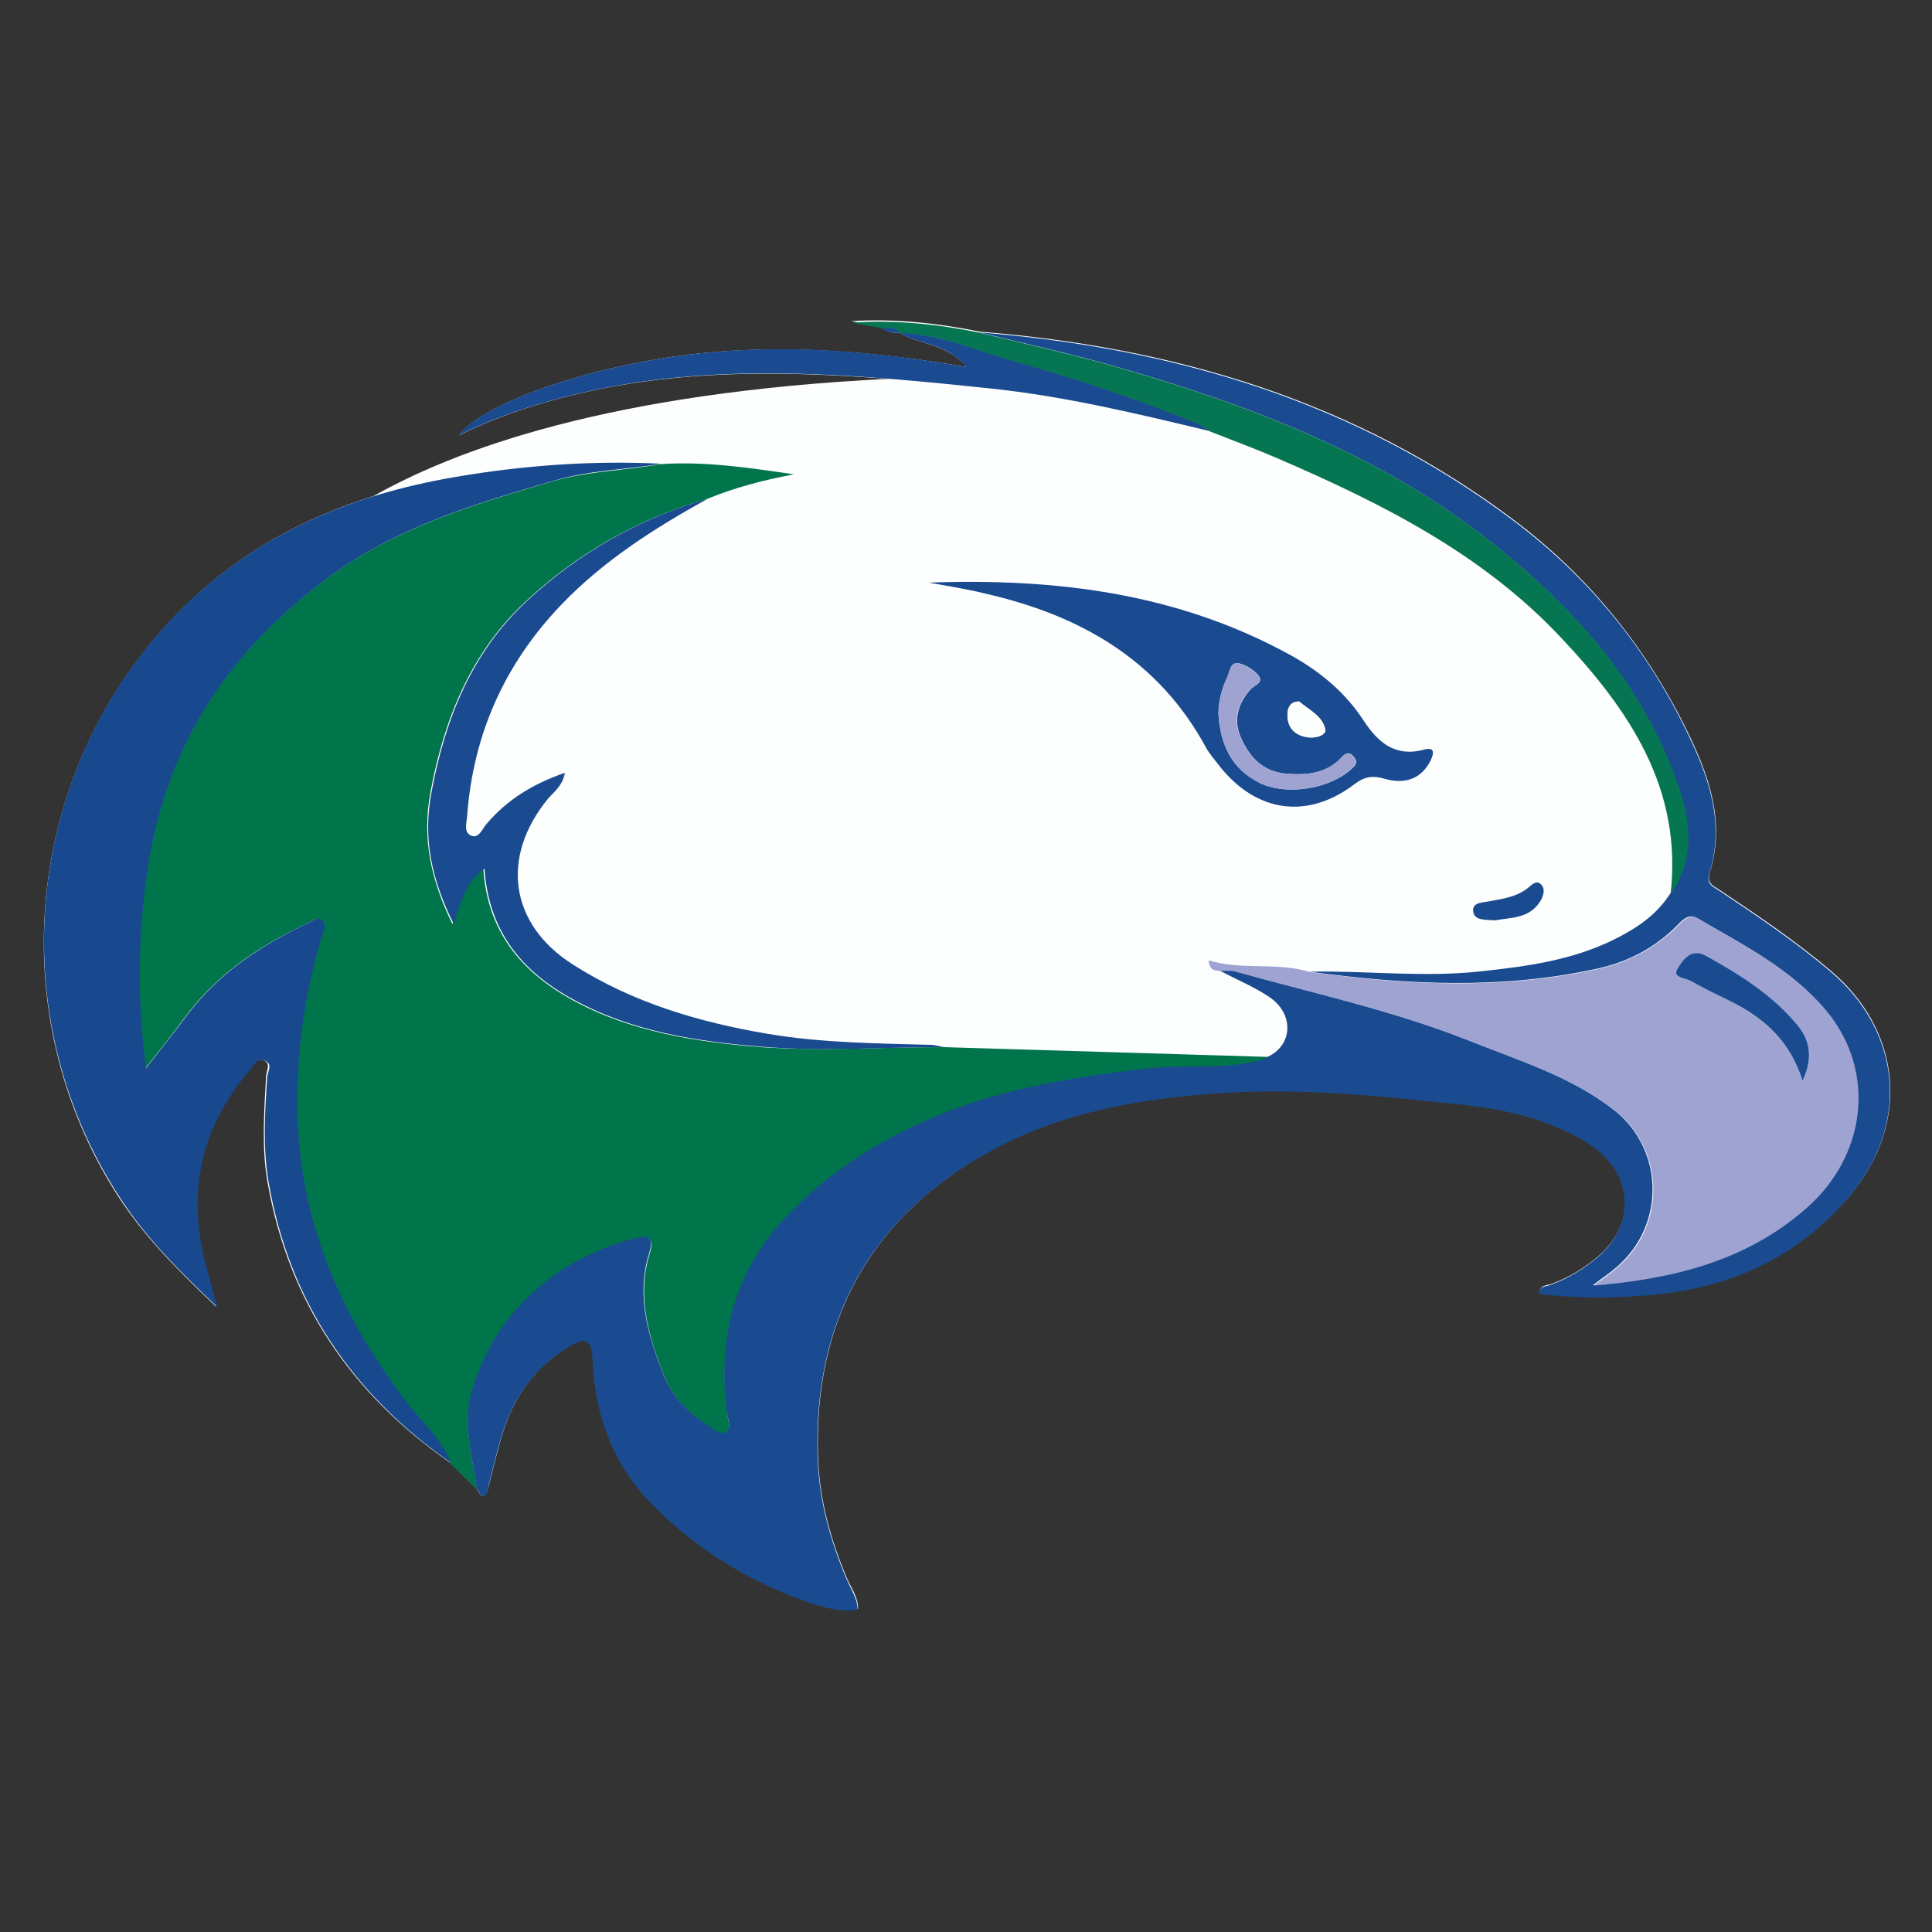 <svg xmlns="http://www.w3.org/2000/svg" xmlns:xlink="http://www.w3.org/1999/xlink" id="Layer_1" x="0px" y="0px" viewBox="0 0 512 512" style="enable-background:new 0 0 512 512;" xml:space="preserve"><rect x="0" y="0" width="512" height="512" fill="#333333" stroke="none"/><style type="text/css">	.st0{fill:#FDFEFE;}	.st1{fill:#00754B;}	.st2{fill:#1A4A8F;}	.st3{fill:#18498E;}	.st4{fill:#9FA3D1;}	.st5{fill:#067652;}</style><path class="st0" d="M72.1,154.2c0,0,28.6-53.6,193.1-54.6l50.6,2.2l43.6,13.6l47,32.4l32.3,38.1l11.2,27.9V237L431,263l-74,23.5 l-66.7,2l-129.9,7.7l-69.8-37.5L70,232.2l-9.1-61.5L72.1,154.2z"></path><g>	<path class="st0" d="M238.5,88.2l-0.1,0c5.2,3.2,12.2,2.6,17.9,9.1c-24.4-4.2-47.4-6-70.4-3.7c-28.7,3-57.7,13-64.3,21.8  c11.7-5.8,23.4-9.3,35.4-11.9c35.3-7.5,70.7-4.1,106.1-0.5c19.6,2,38.7,6.7,57.8,11.3c5.9,2.3,11.8,4.6,17.6,7  c27.6,11.9,54.4,25.3,75.3,47.6c17.9,19,32.3,39.9,29,68.1c-3.6,5.7-9.1,9.2-15,12.1c-11,5.4-22.9,7-34.9,8.3  c-15.2,1.7-30.4-0.2-45.6,0.1c-8.8-2.8-18-0.4-27-3c0.2,2.9,1.7,2.7,3.1,2.8c4.4,2.3,9.1,4.3,13.3,7.1c6.4,4.3,6.1,12.4-0.2,15.6  c-28.8-0.9-57.5-1.7-86.3-2.6c-1.1-0.2-2.3-0.5-3.4-0.6c-14.4-0.5-28.9-0.5-43.2-2.9c-18.4-3.1-36-8.2-51.8-18.4  c-16.7-10.7-19.2-28.6-6.6-43.9c1.6-1.9,3.9-3.4,4.5-6.9c-8.4,3-15.4,7.1-20.8,13.6c-1.1,1.3-1.9,3.8-3.9,3.1  c-2.3-0.8-1.3-3.5-1.2-5.3c1.6-21.6,9.9-40.2,24.9-55.9c11.3-11.7,24.7-20.3,38.8-28.1c7.4-3.1,15.2-5.1,23.2-6.6  c-11.8-1.7-23.5-3.5-35.3-2.7c-18.3-0.9-36.5,0.4-54.5,3.5c-28.3,4.8-53.7,15.6-74,36.4C6.5,204.1,0.1,268.6,31.3,317  c6.9,10.7,15.9,19.7,26,29.3c-1.7-6.6-3.4-11.7-4.3-16.9c-3-17.3,1.5-32.6,12.9-45.9c1.1-1.2,2.1-3.4,4.2-2.4  c1.8,0.9,0.4,2.8,0.4,4.3c-0.5,9.3-1.2,18.7,0.4,27.9c5.5,31.5,22.1,56,48.2,74.2c2.4,2.3,4.8,4.7,7.2,7c1.9,3.6,2.6,1.6,3.2-0.7  c1.4-5.2,2.5-10.4,4.2-15.5c3.2-9.3,8.8-16.7,17.5-21.8c4.3-2.5,5.8-1.4,5.9,3.4c0.6,15,5.6,28.4,16.3,39.1  c11.2,11.2,24.5,19.5,39.4,24.9c4.6,1.7,9.4,3.2,14.6,2.5c0-3.1-1.7-5.4-2.8-7.8c-4.4-10.3-7.4-20.9-7.8-32.2  c-1.3-36.6,14.1-64.2,46.1-81.7c18.7-10.2,39.7-13.8,60.7-15.2c20.9-1.4,41.6,0.7,62.4,2.9c12.6,1.4,24.6,3.9,35.5,10.8  c11.3,7.2,12.4,20.8,2.2,29.6c-3.8,3.3-8,5.8-12.7,7.5c-1.2,0.4-2.9,0.2-3,2.4c10.2,1.3,20.5,1.2,30.7,0.2  c20.4-2,37.8-10.1,51.3-25.8c16.3-19.1,14.2-43.9-5-60c-9.1-7.7-19-14.4-28.9-21c-1.7-1.2-4-1.8-3-4.9c4.1-13.1,0-25.1-5.6-36.7  c-11-22.7-26.5-41.9-46.7-57c-41.8-31.3-89.7-45.5-141.1-49.6c-11.3-2.3-22.6-3.5-34.1-2.8c2.7,0.5,5.4,1,8,1.5  C235.1,88.2,236.7,88.3,238.5,88.2z M246.2,154.4c5,1,10,1.8,15,2.9c25,5.7,45.8,17.4,58.5,40.8c0.9,1.7,2.3,3.2,3.5,4.8  c9.8,12.4,23.5,14.4,36,4.8c2.7-2.1,4.8-2.2,7.9-1.3c5,1.4,9.5,0.3,12.1-4.8c1-1.9,1.3-3.8-1.9-2.9c-7.6,2-12.1-2.1-15.8-7.7  c-5-7.7-11.9-13.2-19.8-17.6C311.9,157.1,279.5,153.2,246.2,154.4z M396.2,243.9c4.3-0.8,9.5-0.5,12.3-5.7c0.6-1.2,1-2.8-0.1-3.9  c-1.1-1.1-2.3-0.1-3.1,0.6c-3,2.6-6.6,3.1-10.3,3.8c-1.8,0.3-4.8,0.1-4.6,2.6C390.6,244,393.6,243.8,396.2,243.9z"></path>	<path class="st1" d="M250.1,277.5c28.8,0.9,57.5,1.7,86.3,2.6c-0.9,0.4-1.7,0.9-2.6,1.2c-9.9,2.4-20.1,1-30.1,2.1  c-17.7,2-35.2,4.7-52,11.2c-16.5,6.3-31.3,15.3-43.5,28.3c-13.8,14.7-17.9,32.1-15.5,51.6c0.2,1.8,1.2,4-0.1,5.1  c-1.6,1.2-3.2-0.7-4.7-1.6c-5.4-3.3-9.7-7.7-12-13.6c-4.1-10.4-7.2-21.1-3.7-32.3c1-3.2,0.3-4.7-3.2-3.9  c-20.4,5-37.7,19.2-43.9,40.8c-2.5,8.8,0.1,17.2,1.4,25.8c-2.4-2.3-4.8-4.7-7.2-7c-2.3-6.3-7.5-10.6-11.4-15.7  C90,348.9,79,323.4,78.6,293.9c-0.2-15.6,2-30.7,6.5-45.6c0.5-1.5,1.4-3.2,0-4.4c-1.2-1-2.6,0.3-3.8,0.9  c-12.6,5.8-23.8,13.4-32.2,24.7c-3.2,4.3-6.5,8.5-10.6,13.7c-2.5-18.7-2.1-35.9,0.5-53.2c5-32.7,21.7-57.7,47.9-76.9  c17.9-13.2,38.8-19.5,59.7-25.6c9.4-2.7,19-2.8,28.5-4.5c11.9-0.8,23.6,1,35.3,2.7c-8,1.5-15.7,3.5-23.2,6.6  c-18.2,5.2-34.3,14.4-48.1,27.3c-14.4,13.5-21.4,31-25,50.2c-2.3,12.2,0,23.2,5.8,35.1c2.1-6,3.1-11.2,8.2-14.6  c1.1,16.5,9.9,27.1,23.4,34.6c15.6,8.6,32.9,11.2,50.1,12.6C217.8,278.6,234,277.5,250.1,277.5z"></path>	<path class="st2" d="M126.4,394.6c-1.2-8.5-3.9-16.9-1.4-25.8c6.2-21.7,23.5-35.8,43.9-40.8c3.5-0.9,4.2,0.6,3.2,3.9  c-3.6,11.3-0.4,21.9,3.7,32.3c2.3,5.9,6.6,10.3,12,13.6c1.5,0.9,3.1,2.8,4.7,1.6c1.4-1.1,0.4-3.3,0.1-5.1  c-2.4-19.4,1.7-36.9,15.5-51.6c12.2-13,27-21.9,43.5-28.3c16.7-6.4,34.2-9.1,52-11.2c10.1-1.2,20.2,0.3,30.1-2.1  c0.9-0.2,1.7-0.8,2.6-1.2c6.3-3.2,6.6-11.2,0.2-15.6c-4.1-2.8-8.8-4.7-13.3-7.1c1.4,0.1,2.8-0.2,4.1,0.2  c20.8,5.8,42,10.4,62.1,18.4c13.1,5.2,26.7,9.4,38,18.1c13.7,10.5,14.1,30.8,0.9,42c-1.7,1.5-3.7,2.8-6.2,4.7  c21.3-1.8,40.4-6.5,56.3-20.4c16-13.9,18.7-36.3,5.6-52.2c-9.1-11.1-21.9-17.5-34.1-24.6c-2.2-1.3-3.6,0-5.1,1.5  c-5.8,6-13,9.9-21.1,11.7c-25.5,5.7-51.1,4.4-76.7,0.9c15.2-0.3,30.4,1.6,45.6-0.1c12-1.3,23.9-2.9,34.9-8.3  c5.9-2.9,11.3-6.4,15-12.1c6.2-8.8,5.6-18.3,2.4-27.9c-9-27-27.1-47.3-48.7-64.6c-29.3-23.5-63.7-36.7-99.3-47  c-12.3-3.6-24.8-6.3-37.3-9.4c51.4,4.1,99.3,18.3,141.1,49.6c20.2,15.1,35.8,34.2,46.7,57c5.6,11.6,9.7,23.6,5.6,36.7  c-1,3.1,1.3,3.7,3,4.9c9.9,6.6,19.8,13.3,28.9,21c19.2,16.1,21.3,40.9,5,60c-13.5,15.8-30.9,23.8-51.3,25.8  c-10.2,1-20.5,1.1-30.7-0.2c0.1-2.2,1.8-1.9,3-2.4c4.7-1.7,9-4.3,12.7-7.5c10.1-8.7,9-22.3-2.2-29.6c-10.8-7-22.9-9.5-35.5-10.8  c-20.7-2.2-41.5-4.3-62.4-2.9c-21.1,1.4-42,5-60.7,15.2c-32.1,17.5-47.4,45-46.1,81.7c0.4,11.3,3.4,21.9,7.8,32.2  c1.1,2.5,2.7,4.8,2.8,7.8c-5.2,0.7-10-0.8-14.6-2.5c-14.9-5.4-28.2-13.7-39.4-24.9c-10.8-10.7-15.7-24.1-16.3-39.1  c-0.2-4.8-1.6-5.9-5.9-3.4c-8.7,5.1-14.3,12.5-17.5,21.8c-1.7,5-2.8,10.3-4.2,15.5C129,396.2,128.3,398.2,126.4,394.6z"></path>	<path class="st3" d="M175.3,122.9c-9.5,1.6-19.2,1.7-28.5,4.5c-21,6.1-41.8,12.4-59.7,25.6c-26.2,19.3-43,44.2-47.9,76.9  c-2.6,17.3-3,34.5-0.5,53.2c4-5.2,7.4-9.4,10.6-13.7c8.4-11.3,19.6-18.8,32.2-24.7c1.2-0.6,2.6-1.9,3.8-0.9c1.4,1.2,0.4,2.9,0,4.4  c-4.5,14.9-6.7,30-6.5,45.6c0.4,29.6,11.4,55,29.2,78.1c3.9,5.1,9.1,9.4,11.4,15.7c-26.1-18.2-42.7-42.7-48.2-74.2  c-1.6-9.2-1-18.6-0.4-27.9c0.1-1.5,1.5-3.4-0.4-4.3c-2.1-1.1-3.2,1.2-4.2,2.4c-11.4,13.3-16,28.6-12.9,45.9  c0.9,5.2,2.6,10.3,4.3,16.9c-10.1-9.6-19.1-18.5-26-29.3C0.1,268.6,6.5,204.1,46.7,162.8c20.3-20.8,45.7-31.6,74-36.4  C138.8,123.3,157,122,175.3,122.9z"></path>	<path class="st4" d="M347.2,257.6c25.6,3.5,51.2,4.8,76.7-0.9c8-1.8,15.2-5.7,21.1-11.7c1.5-1.5,2.9-2.8,5.1-1.5  c12.1,7.1,24.9,13.5,34.1,24.6c13.1,16,10.4,38.3-5.6,52.2c-15.9,13.9-35,18.6-56.3,20.4c2.6-1.9,4.5-3.2,6.2-4.7  c13.2-11.2,12.8-31.5-0.9-42c-11.4-8.7-25-12.9-38-18.1c-20.1-8-41.3-12.6-62.1-18.4c-1.3-0.4-2.8-0.1-4.1-0.2  c-1.3-0.1-2.8,0.1-3.1-2.8C329.2,257.2,338.4,254.9,347.2,257.6z M477.7,286.4c2.9-6.3,1.9-10.9-1.5-14.9  c-6.6-7.9-15.2-13.3-24.1-18.2c-4.1-2.3-6.3,1.4-7.6,3.5c-1.5,2.3,2.2,2.4,3.7,3.2c3.6,2,7.4,3.7,11.1,5.7  C467.6,270.1,474.4,275.9,477.7,286.4z"></path>	<path class="st2" d="M246.2,154.4c33.3-1.2,65.6,2.7,95.4,19c7.9,4.3,14.8,9.9,19.8,17.6c3.7,5.6,8.2,9.7,15.8,7.7  c3.2-0.9,2.8,1,1.9,2.9c-2.6,5.1-7.1,6.2-12.1,4.8c-3.1-0.9-5.2-0.7-7.9,1.3c-12.5,9.6-26.2,7.7-36-4.8c-1.2-1.6-2.6-3.1-3.5-4.8  c-12.7-23.4-33.5-35.1-58.5-40.8C256.2,156.1,251.2,155.3,246.2,154.4z M322.9,189.2c0.5,8,3.4,14.6,11,18.3c7,3.4,18.3,1.6,24-3.5  c1.1-1,2.2-1.8,0.9-3.4c-1.3-1.6-2.2-1-3.3,0.2c-4.1,4.3-9.4,4.7-14.9,4.2c-5.9-0.5-9.6-4.5-11.8-9.6c-2-4.6-0.7-8.9,2.5-12.6  c0.9-1.1,3.5-1.8,2.4-3.5c-1.1-1.6-3.3-3-5.3-3.5c-2.3-0.5-2.3,2.2-3.1,3.6C323.8,182.5,322.9,185.7,322.9,189.2z M344.3,185.9  c-2.3,0-3,1.7-3.1,3.1c-0.2,3.7,1.8,5.9,5.4,6.4c2,0.3,5-0.5,4.6-2.2C350.4,189.6,346.7,188,344.3,185.9z"></path>	<path class="st2" d="M250.1,277.5c-16.1,0-32.3,1.2-48.2-0.1c-17.2-1.4-34.5-4-50.1-12.6c-13.5-7.4-22.3-18-23.4-34.6  c-5,3.4-6.1,8.6-8.2,14.6c-5.9-11.9-8.2-22.8-5.8-35.1c3.6-19.2,10.6-36.7,25-50.2c13.8-12.9,29.9-22.1,48.1-27.3  c-14.1,7.8-27.6,16.4-38.8,28.1c-15,15.7-23.3,34.3-24.9,55.9c-0.1,1.8-1.1,4.5,1.2,5.3c1.9,0.7,2.8-1.8,3.9-3.1  c5.5-6.5,12.4-10.7,20.8-13.6c-0.6,3.5-2.9,5-4.5,6.9c-12.6,15.4-10.2,33.2,6.6,43.9c15.8,10.1,33.4,15.3,51.8,18.4  c14.3,2.4,28.8,2.5,43.2,2.9C247.8,276.9,248.9,277.3,250.1,277.5z"></path>	<path class="st5" d="M259.8,88.2c12.4,3.1,25,5.8,37.3,9.4c35.6,10.3,70,23.5,99.3,47c21.6,17.3,39.7,37.6,48.7,64.6  c3.2,9.5,3.8,19-2.4,27.9c3.3-28.2-11.1-49.1-29-68.1c-20.9-22.3-47.7-35.7-75.3-47.6c-5.8-2.5-11.7-4.7-17.6-7  c-1.2-0.7-2.2-1.6-3.5-2.1c-15.9-6.4-32.2-11.9-48.7-16.5c-10-2.8-19.6-7.3-30.2-7.5c0,0,0.1,0,0.1,0c-1.2-1.9-3.1-1.1-4.8-1.3  c-2.7-0.5-5.4-1-8-1.5C237.2,84.7,248.6,85.9,259.8,88.2z"></path>	<path class="st2" d="M238.4,88.2c10.6,0.3,20.3,4.7,30.2,7.5c16.5,4.6,32.8,10.1,48.7,16.5c1.2,0.5,2.3,1.4,3.5,2.1  c-19.1-4.6-38.2-9.2-57.8-11.3c-35.4-3.7-70.8-7.1-106.1,0.5c-12,2.6-23.7,6.1-35.4,11.9c6.6-8.8,35.7-18.8,64.3-21.8  c23-2.4,46-0.6,70.4,3.7C250.6,90.7,243.5,91.4,238.4,88.2z"></path>	<path class="st2" d="M396.2,243.9c-2.7-0.2-5.6,0.1-5.8-2.5c-0.2-2.4,2.8-2.2,4.6-2.6c3.7-0.7,7.3-1.2,10.3-3.8  c0.8-0.7,2-1.8,3.1-0.6c1.1,1.1,0.7,2.6,0.1,3.9C405.7,243.5,400.5,243.1,396.2,243.9z"></path>	<path class="st2" d="M233.7,86.9c1.7,0.2,3.6-0.6,4.8,1.3C236.7,88.3,235.1,88.2,233.7,86.9z"></path>	<path class="st2" d="M477.7,286.4c-3.3-10.5-10.1-16.4-18.4-20.7c-3.7-1.9-7.5-3.6-11.1-5.7c-1.5-0.8-5.1-0.9-3.7-3.2  c1.3-2.1,3.5-5.8,7.6-3.5c8.9,4.9,17.5,10.3,24.1,18.2C479.6,275.5,480.6,280.2,477.7,286.4z"></path>	<path class="st4" d="M322.9,189.2c0-3.5,0.9-6.7,2.3-9.8c0.7-1.5,0.8-4.2,3.1-3.6c2,0.5,4.2,1.9,5.3,3.5c1.1,1.7-1.4,2.4-2.4,3.5  c-3.2,3.8-4.5,8-2.5,12.6c2.2,5.1,5.9,9,11.8,9.6c5.4,0.5,10.8,0.1,14.9-4.2c1.1-1.2,2-1.8,3.3-0.2c1.3,1.6,0.2,2.4-0.9,3.4  c-5.6,5.1-17,6.9-24,3.5C326.3,203.8,323.4,197.2,322.9,189.2z"></path>	<path class="st0" d="M344.3,185.9c2.5,2.2,6.1,3.8,6.9,7.3c0.4,1.7-2.7,2.5-4.6,2.2c-3.6-0.5-5.6-2.7-5.4-6.4  C341.3,187.5,341.9,185.9,344.3,185.9z"></path></g></svg>